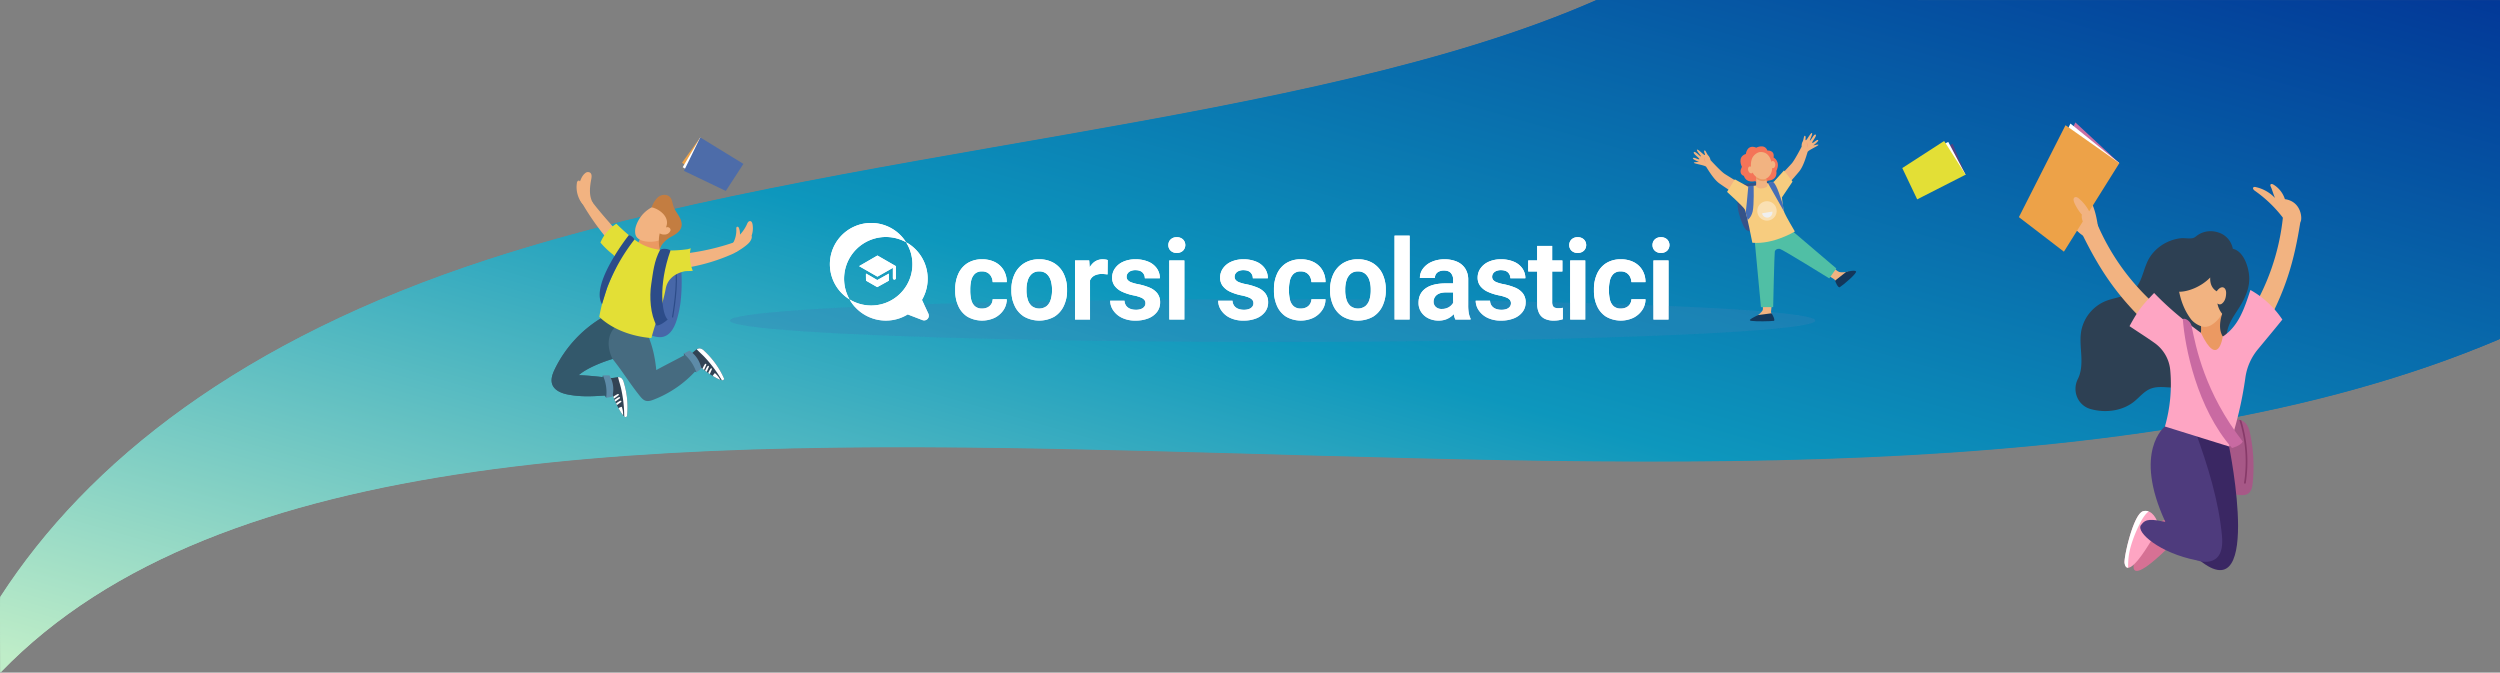 <svg xmlns="http://www.w3.org/2000/svg" xmlns:xlink="http://www.w3.org/1999/xlink" width="1920.7" height="516.758" viewBox="0 0 1920.7 516.758"><rect x="0" y="0" width="1920.7" height="516.758" fill="#808080" stroke="none"/><defs><style>.a{fill:url(#a);}.b{fill:rgba(62,133,182,0.35);opacity:0.55;mix-blend-mode:multiply;}.b,.c{isolation:isolate;}.d{fill:#fff;}.e{fill:#c96fa4;}.f{fill:#2d4053;}.g{fill:#eb9962;}.h{fill:#f2b381;}.i{fill:#a75887;}.j{fill:#d67194;}.k{fill:#fea5c3;}.l{fill:url(#c);}.m{fill:#4e3b7d;}.n{fill:#c96aa2;}.o{fill:#873a69;}.p{fill:#eda248;}.q{fill:#324354;}.r{fill:#33586b;}.s{fill:#466b80;}.t{fill:#4767a8;}.u{fill:#2c4c89;}.v{fill:#5d8ba8;}.w{fill:#e3df36;}.x{fill:#c37d41;}.y{fill:#4d6ca9;}.z{fill:#50bfa5;}.aa{fill:#f48c7f;}.ab{fill:#355389;}.ac{fill:#f7cc7f;}.ad{fill:#f47458;}.ae{fill:#fae0b2;}.af{fill:#efefef;}.ag{fill:#466eb6;}.ah{fill:#13375b;}.ai{fill:#544281;}</style><linearGradient id="a" x1="1.109" y1="-0.085" x2="-0.005" y2="0.961" gradientUnits="objectBoundingBox"><stop offset="0" stop-color="#002590"/><stop offset="0.548" stop-color="#0d97bd"/><stop offset="1" stop-color="#bfedc8"/></linearGradient><linearGradient id="c" x1="1.011" y1="1.616" x2="1.718" y2="1.707" gradientUnits="objectBoundingBox"><stop offset="0" stop-color="#3a2763"/><stop offset="1" stop-color="#4e3b7d"/></linearGradient></defs><path class="a" d="M.058,458.369c66.976-103.563,185.3-197.688,375.107-259.258,269-87.258,629.191-101.5,850.789-199.035.029.02,694.179.1,694.121.072,0,.016-.01,260.293,0,260.277C1363.474,497.177,337.7,166.814.058,516.5.055,516.623-.164,457.975.058,458.369Z" transform="translate(0.041 0.254)"/><path class="a" d="M.058,458.369c66.976-103.563,185.3-197.688,375.107-259.258,269-87.258,629.191-101.5,850.789-199.035.029.02,694.179.1,694.121.072,0,.016-.01,260.293,0,260.277C1363.474,497.177,337.7,166.814.058,516.5.055,516.623-.164,457.975.058,458.369Z" transform="translate(0.624 -0.076)"/><g transform="translate(560.771 171.306)"><g transform="translate(0 58.572)"><ellipse class="b" cx="416.953" cy="16.428" rx="416.953" ry="16.428"/></g><g transform="translate(76.817 0)"><g class="c" transform="translate(96.291 9.737)"><path class="d" d="M296.015,135.894a9.256,9.256,0,0,0,4.111-.881,6.977,6.977,0,0,0,2.852-2.5,7.216,7.216,0,0,0,1.132-3.711h10.821a14.7,14.7,0,0,1-2.579,8.389,17.868,17.868,0,0,1-6.732,5.83,22.8,22.8,0,0,1-21.055-.924,18.868,18.868,0,0,1-6.921-8.263,28.234,28.234,0,0,1-2.307-11.576V121a28.244,28.244,0,0,1,2.307-11.576,18.879,18.879,0,0,1,6.921-8.263A20.5,20.5,0,0,1,296.141,98.1a21.063,21.063,0,0,1,9.773,2.16,16.243,16.243,0,0,1,6.585,6.1,17.807,17.807,0,0,1,2.432,9.269H304.11a9.805,9.805,0,0,0-1.048-4.152,7.484,7.484,0,0,0-2.748-3,8.058,8.058,0,0,0-4.34-1.112,7.721,7.721,0,0,0-5.664,1.95,10.254,10.254,0,0,0-2.7,5.076,28.779,28.779,0,0,0-.733,6.606v1.258a29.764,29.764,0,0,0,.712,6.67,9.886,9.886,0,0,0,2.706,5.032A7.893,7.893,0,0,0,296.015,135.894Z" transform="translate(-275.337 -79.9)"/><path class="d" d="M318.5,121.214a26.962,26.962,0,0,1,2.517-11.85,19.641,19.641,0,0,1,7.277-8.241,21.049,21.049,0,0,1,11.514-3.02,21.4,21.4,0,0,1,11.66,3.02,19.46,19.46,0,0,1,7.277,8.241,27.153,27.153,0,0,1,2.5,11.85v.88a27.173,27.173,0,0,1-2.5,11.828,19.343,19.343,0,0,1-7.256,8.243,23.888,23.888,0,0,1-23.173,0,19.418,19.418,0,0,1-7.3-8.243,26.982,26.982,0,0,1-2.517-11.828Zm11.577.88a23.041,23.041,0,0,0,.986,6.922,10.638,10.638,0,0,0,3.145,5.012,9.587,9.587,0,0,0,11.366,0,10.656,10.656,0,0,0,3.147-5.012,23.1,23.1,0,0,0,.985-6.922v-.88a22.937,22.937,0,0,0-.985-6.878,10.938,10.938,0,0,0-3.147-5.055,8.389,8.389,0,0,0-5.766-1.909,8.2,8.2,0,0,0-5.642,1.909,10.768,10.768,0,0,0-3.124,5.055,23.334,23.334,0,0,0-.965,6.878Z" transform="translate(-275.337 -79.9)"/><path class="d" d="M378.9,144.325H367.364V98.942h10.9l.629,9.689Zm13.464-34.646q-.966-.125-2.139-.231t-2.181-.1a12.235,12.235,0,0,0-5.579,1.132,7.473,7.473,0,0,0-3.334,3.271,12.3,12.3,0,0,0-1.237,5.2l-2.433-.5a33.446,33.446,0,0,1,1.51-10.465,16.271,16.271,0,0,1,4.467-7.235,10.578,10.578,0,0,1,7.318-2.643,15.149,15.149,0,0,1,2.014.147,7.455,7.455,0,0,1,1.719.4Z" transform="translate(-275.337 -79.9)"/><path class="d" d="M421.473,131.826a4.143,4.143,0,0,0-.734-2.433,6.582,6.582,0,0,0-2.747-1.95,29.833,29.833,0,0,0-5.956-1.7,39.274,39.274,0,0,1-8.348-2.706,15.136,15.136,0,0,1-5.726-4.383,10.444,10.444,0,0,1-2.076-6.585,12.178,12.178,0,0,1,2.14-6.921,15.014,15.014,0,0,1,6.165-5.116A22.036,22.036,0,0,1,413.8,98.1a24.425,24.425,0,0,1,10.044,1.888,14.988,14.988,0,0,1,6.461,5.18,12.979,12.979,0,0,1,2.244,7.486H421.011a6.076,6.076,0,0,0-1.782-4.446q-1.785-1.8-5.475-1.8a8.845,8.845,0,0,0-3.669.692,5.329,5.329,0,0,0-2.307,1.845,4.589,4.589,0,0,0-.777,2.622,3.7,3.7,0,0,0,.819,2.37,6.61,6.61,0,0,0,2.7,1.8,29.887,29.887,0,0,0,5.2,1.447,45.887,45.887,0,0,1,8.85,2.621,14.765,14.765,0,0,1,6,4.383,11.172,11.172,0,0,1,2.181,7.131,11.675,11.675,0,0,1-2.328,7.13,15.335,15.335,0,0,1-6.563,4.928,25.63,25.63,0,0,1-9.983,1.782,22.87,22.87,0,0,1-10.675-2.264,16.82,16.82,0,0,1-6.585-5.768,13.227,13.227,0,0,1-2.244-7.235h11.03a7,7,0,0,0,1.385,4.026,7.1,7.1,0,0,0,3.145,2.224,11.9,11.9,0,0,0,4.154.712,11.077,11.077,0,0,0,4.069-.649,5.524,5.524,0,0,0,2.474-1.783A4.253,4.253,0,0,0,421.473,131.826Z" transform="translate(-275.337 -79.9)"/><path class="d" d="M439.091,87.156a5.815,5.815,0,0,1,1.741-4.32,6.417,6.417,0,0,1,4.718-1.72,6.549,6.549,0,0,1,4.78,1.72,6.123,6.123,0,0,1,0,8.6,6.544,6.544,0,0,1-4.78,1.719,6.413,6.413,0,0,1-4.718-1.719A5.766,5.766,0,0,1,439.091,87.156Zm12.288,57.169H439.8V98.942h11.576Z" transform="translate(-275.337 -79.9)"/><path class="d" d="M504.44,131.826a4.136,4.136,0,0,0-.734-2.433,6.581,6.581,0,0,0-2.747-1.95,29.752,29.752,0,0,0-5.956-1.7,39.32,39.32,0,0,1-8.347-2.706,15.137,15.137,0,0,1-5.724-4.383,10.432,10.432,0,0,1-2.076-6.585,12.185,12.185,0,0,1,2.139-6.921,15.02,15.02,0,0,1,6.165-5.116,22.033,22.033,0,0,1,9.6-1.93,24.434,24.434,0,0,1,10.047,1.888,14.976,14.976,0,0,1,6.459,5.18,12.986,12.986,0,0,1,2.244,7.486H503.98a6.08,6.08,0,0,0-1.783-4.446q-1.783-1.8-5.474-1.8a8.852,8.852,0,0,0-3.669.692,5.329,5.329,0,0,0-2.307,1.845,4.6,4.6,0,0,0-.777,2.622,3.707,3.707,0,0,0,.818,2.37,6.619,6.619,0,0,0,2.706,1.8,29.821,29.821,0,0,0,5.2,1.447,45.909,45.909,0,0,1,8.85,2.621,14.761,14.761,0,0,1,6,4.383,11.178,11.178,0,0,1,2.182,7.131,11.693,11.693,0,0,1-2.327,7.13,15.332,15.332,0,0,1-6.566,4.928,25.624,25.624,0,0,1-9.981,1.782,22.877,22.877,0,0,1-10.676-2.264,16.817,16.817,0,0,1-6.584-5.768,13.227,13.227,0,0,1-2.244-7.235h11.031a6.993,6.993,0,0,0,1.384,4.026,7.1,7.1,0,0,0,3.146,2.224,11.885,11.885,0,0,0,4.152.712,11.061,11.061,0,0,0,4.068-.649,5.522,5.522,0,0,0,2.475-1.783A4.259,4.259,0,0,0,504.44,131.826Z" transform="translate(-275.337 -79.9)"/><path class="d" d="M540.892,135.894a9.253,9.253,0,0,0,4.109-.881,6.98,6.98,0,0,0,2.853-2.5,7.217,7.217,0,0,0,1.133-3.711h10.819a14.682,14.682,0,0,1-2.579,8.389,17.85,17.85,0,0,1-6.731,5.83,22.8,22.8,0,0,1-21.056-.924,18.851,18.851,0,0,1-6.919-8.263,28.234,28.234,0,0,1-2.307-11.576V121a28.244,28.244,0,0,1,2.307-11.576,18.862,18.862,0,0,1,6.919-8.263A20.51,20.51,0,0,1,541.016,98.1a21.063,21.063,0,0,1,9.773,2.16,16.24,16.24,0,0,1,6.586,6.1,17.8,17.8,0,0,1,2.431,9.269H548.987a9.835,9.835,0,0,0-1.049-4.152,7.488,7.488,0,0,0-2.747-3,8.063,8.063,0,0,0-4.342-1.112,7.715,7.715,0,0,0-5.662,1.95,10.247,10.247,0,0,0-2.706,5.076,28.889,28.889,0,0,0-.734,6.606v1.258a29.646,29.646,0,0,0,.714,6.67,9.864,9.864,0,0,0,2.706,5.032A7.893,7.893,0,0,0,540.892,135.894Z" transform="translate(-275.337 -79.9)"/><path class="d" d="M563.373,121.214a26.948,26.948,0,0,1,2.518-11.85,19.634,19.634,0,0,1,7.277-8.241,21.047,21.047,0,0,1,11.513-3.02,21.4,21.4,0,0,1,11.661,3.02,19.474,19.474,0,0,1,7.277,8.241,27.168,27.168,0,0,1,2.495,11.85v.88a27.188,27.188,0,0,1-2.495,11.828,19.339,19.339,0,0,1-7.257,8.243,23.888,23.888,0,0,1-23.173,0,19.409,19.409,0,0,1-7.3-8.243,26.968,26.968,0,0,1-2.518-11.828Zm11.577.88a23.073,23.073,0,0,0,.986,6.922,10.638,10.638,0,0,0,3.145,5.012,9.59,9.59,0,0,0,11.368,0,10.663,10.663,0,0,0,3.146-5.012,23.1,23.1,0,0,0,.986-6.922v-.88a22.936,22.936,0,0,0-.986-6.878,10.945,10.945,0,0,0-3.146-5.055,8.394,8.394,0,0,0-5.768-1.909,8.2,8.2,0,0,0-5.641,1.909,10.77,10.77,0,0,0-3.125,5.055,23.335,23.335,0,0,0-.965,6.878Z" transform="translate(-275.337 -79.9)"/><path class="d" d="M624.446,144.325H612.87V79.9h11.576Z" transform="translate(-275.337 -79.9)"/><path class="d" d="M659.553,123.479h-6.794q-5.074,0-7.488,2.014a6.418,6.418,0,0,0-2.411,5.158,5.3,5.3,0,0,0,1.656,3.985,6.409,6.409,0,0,0,4.635,1.593,10.27,10.27,0,0,0,4.95-1.132,9.251,9.251,0,0,0,3.25-2.768,5.36,5.36,0,0,0,1.153-3.02l3.314,5.034a17.829,17.829,0,0,1-1.741,3.585,16.048,16.048,0,0,1-2.978,3.5,14.929,14.929,0,0,1-4.4,2.684,15.813,15.813,0,0,1-5.977,1.048,17.443,17.443,0,0,1-7.864-1.74,13.889,13.889,0,0,1-5.537-4.823,12.473,12.473,0,0,1-2.035-7.026q0-7.173,5.349-11.073t15.581-3.9h7.257Zm-1.677-9.606a7.612,7.612,0,0,0-1.72-5.221q-1.721-1.95-5.369-1.951a8.823,8.823,0,0,0-3.669.713,5.568,5.568,0,0,0-2.411,1.972,5.3,5.3,0,0,0-.841,3.02H632.333a11.887,11.887,0,0,1,2.348-7.11,16.4,16.4,0,0,1,6.649-5.221A24,24,0,0,1,651.417,98.1a23.264,23.264,0,0,1,9.29,1.762,14.248,14.248,0,0,1,6.418,5.284,15.657,15.657,0,0,1,2.328,8.808v19.5a32.516,32.516,0,0,0,.46,6,16.09,16.09,0,0,0,1.344,4.153v.713h-11.7a16.877,16.877,0,0,1-1.257-4.551,36.045,36.045,0,0,1-.42-5.473Z" transform="translate(-275.337 -79.9)"/><path class="d" d="M702.294,131.826a4.136,4.136,0,0,0-.734-2.433,6.581,6.581,0,0,0-2.747-1.95,29.792,29.792,0,0,0-5.956-1.7,39.32,39.32,0,0,1-8.347-2.706,15.141,15.141,0,0,1-5.725-4.383,10.438,10.438,0,0,1-2.076-6.585,12.178,12.178,0,0,1,2.14-6.921,15.017,15.017,0,0,1,6.164-5.116,22.04,22.04,0,0,1,9.6-1.93,24.437,24.437,0,0,1,10.047,1.888,14.982,14.982,0,0,1,6.459,5.18,12.985,12.985,0,0,1,2.243,7.486H701.834a6.077,6.077,0,0,0-1.784-4.446q-1.782-1.8-5.473-1.8a8.848,8.848,0,0,0-3.669.692,5.317,5.317,0,0,0-2.307,1.845,4.589,4.589,0,0,0-.777,2.622,3.707,3.707,0,0,0,.818,2.37,6.618,6.618,0,0,0,2.706,1.8,29.794,29.794,0,0,0,5.2,1.447,45.93,45.93,0,0,1,8.85,2.621,14.768,14.768,0,0,1,6,4.383,11.178,11.178,0,0,1,2.182,7.131,11.688,11.688,0,0,1-2.328,7.13,15.323,15.323,0,0,1-6.565,4.928,25.627,25.627,0,0,1-9.981,1.782,22.881,22.881,0,0,1-10.677-2.264,16.814,16.814,0,0,1-6.583-5.768A13.227,13.227,0,0,1,675.2,129.9h11.03a7,7,0,0,0,1.385,4.026,7.1,7.1,0,0,0,3.146,2.224,11.885,11.885,0,0,0,4.152.712,11.064,11.064,0,0,0,4.068-.649,5.513,5.513,0,0,0,2.474-1.783A4.254,4.254,0,0,0,702.294,131.826Z" transform="translate(-275.337 -79.9)"/><path class="d" d="M741.807,107.414H715.55V98.942h26.257Zm-7.844-19.628V130.86a6.566,6.566,0,0,0,.546,2.978,2.832,2.832,0,0,0,1.594,1.427,7.58,7.58,0,0,0,2.558.377,17.891,17.891,0,0,0,2.013-.1c.616-.069,1.119-.147,1.509-.231v8.766a19.028,19.028,0,0,1-3.166.8,24.074,24.074,0,0,1-3.963.293,15.618,15.618,0,0,1-6.627-1.321A9.454,9.454,0,0,1,724,139.606a16.094,16.094,0,0,1-1.575-7.654V87.786Z" transform="translate(-275.337 -79.9)"/><path class="d" d="M747.094,87.156a5.814,5.814,0,0,1,1.741-4.32,6.417,6.417,0,0,1,4.718-1.72,6.549,6.549,0,0,1,4.78,1.72,6.123,6.123,0,0,1,0,8.6,6.545,6.545,0,0,1-4.78,1.719,6.413,6.413,0,0,1-4.718-1.719A5.765,5.765,0,0,1,747.094,87.156Zm12.288,57.169H747.806V98.942h11.576Z" transform="translate(-275.337 -79.9)"/><path class="d" d="M786.732,135.894a9.253,9.253,0,0,0,4.109-.881,6.967,6.967,0,0,0,2.853-2.5,7.207,7.207,0,0,0,1.133-3.711h10.82a14.7,14.7,0,0,1-2.579,8.389,17.858,17.858,0,0,1-6.731,5.83,22.8,22.8,0,0,1-21.057-.924,18.85,18.85,0,0,1-6.919-8.263,28.234,28.234,0,0,1-2.307-11.576V121a28.244,28.244,0,0,1,2.307-11.576,18.861,18.861,0,0,1,6.919-8.263A20.514,20.514,0,0,1,786.857,98.1a21.062,21.062,0,0,1,9.772,2.16,16.234,16.234,0,0,1,6.586,6.1,17.807,17.807,0,0,1,2.432,9.269h-10.82a9.836,9.836,0,0,0-1.049-4.152,7.475,7.475,0,0,0-2.747-3,8.058,8.058,0,0,0-4.342-1.112,7.714,7.714,0,0,0-5.661,1.95,10.247,10.247,0,0,0-2.706,5.076,28.834,28.834,0,0,0-.735,6.606v1.258a29.7,29.7,0,0,0,.714,6.67,9.878,9.878,0,0,0,2.706,5.032A7.9,7.9,0,0,0,786.732,135.894Z" transform="translate(-275.337 -79.9)"/><path class="d" d="M811.061,87.156a5.818,5.818,0,0,1,1.74-4.32,6.421,6.421,0,0,1,4.719-1.72,6.551,6.551,0,0,1,4.78,1.72,6.123,6.123,0,0,1,0,8.6,6.546,6.546,0,0,1-4.78,1.719,6.417,6.417,0,0,1-4.719-1.719A5.769,5.769,0,0,1,811.061,87.156Zm12.288,57.169H811.773V98.942h11.576Z" transform="translate(-275.337 -79.9)"/></g><path class="d" d="M254.718,139.874l-4.953-10.615A32.064,32.064,0,0,0,238.01,85.191q-.235-.135-.474-.267.14.219.274.44a31.689,31.689,0,0,1-43.139,43.823q-.276-.163-.548-.331.123.218.251.434a32.067,32.067,0,0,0,44.461,11.13l11.307,4.356a3.615,3.615,0,0,0,4.576-4.9Z" transform="translate(-179.046 -70.163)"/><path class="d" d="M210.756,70.163a31.7,31.7,0,0,0-16.633,58.692q-.118-.205-.232-.414A32.094,32.094,0,0,1,237.084,84.68c.152.08.3.162.452.244q-.154-.243-.313-.482A31.7,31.7,0,0,0,210.756,70.163Zm-3.95,44.32s-.148-5.377,0-5.425,8.627,4.986,8.627,4.986l8.927-4.986v5.425l-8.927,4.957Zm20.627-1.96v-7.882L215.581,111.4l-14.076-8.072,14.076-8.147,14.147,8.147-.015.01h.015v9.181a1.147,1.147,0,1,1-2.295,0Z" transform="translate(-179.046 -70.163)"/></g></g><g transform="translate(-100.649 1.857)"><g transform="translate(661.42 228.021)"><ellipse class="b" cx="416.953" cy="16.428" rx="416.953" ry="16.428"/></g><g transform="translate(559.191 99.286)"><g class="c"><path class="d" d="M296.015,135.894a9.256,9.256,0,0,0,4.111-.881,6.977,6.977,0,0,0,2.852-2.5,7.216,7.216,0,0,0,1.132-3.711h10.821a14.7,14.7,0,0,1-2.579,8.389,17.868,17.868,0,0,1-6.732,5.83,22.8,22.8,0,0,1-21.055-.924,18.868,18.868,0,0,1-6.921-8.263,28.234,28.234,0,0,1-2.307-11.576V121a28.244,28.244,0,0,1,2.307-11.576,18.879,18.879,0,0,1,6.921-8.263A20.5,20.5,0,0,1,296.141,98.1a21.063,21.063,0,0,1,9.773,2.16,16.243,16.243,0,0,1,6.585,6.1,17.807,17.807,0,0,1,2.432,9.269H304.11a9.805,9.805,0,0,0-1.048-4.152,7.484,7.484,0,0,0-2.748-3,8.058,8.058,0,0,0-4.34-1.112,7.721,7.721,0,0,0-5.664,1.95,10.254,10.254,0,0,0-2.7,5.076,28.779,28.779,0,0,0-.733,6.606v1.258a29.764,29.764,0,0,0,.712,6.67,9.886,9.886,0,0,0,2.706,5.032A7.893,7.893,0,0,0,296.015,135.894Z"/><path class="d" d="M318.5,121.214a26.962,26.962,0,0,1,2.517-11.85,19.641,19.641,0,0,1,7.277-8.241,21.049,21.049,0,0,1,11.514-3.02,21.4,21.4,0,0,1,11.66,3.02,19.46,19.46,0,0,1,7.277,8.241,27.153,27.153,0,0,1,2.5,11.85v.88a27.173,27.173,0,0,1-2.5,11.828,19.343,19.343,0,0,1-7.256,8.243,23.888,23.888,0,0,1-23.173,0,19.418,19.418,0,0,1-7.3-8.243,26.982,26.982,0,0,1-2.517-11.828Zm11.577.88a23.041,23.041,0,0,0,.986,6.922,10.638,10.638,0,0,0,3.145,5.012,9.587,9.587,0,0,0,11.366,0,10.656,10.656,0,0,0,3.147-5.012,23.1,23.1,0,0,0,.985-6.922v-.88a22.937,22.937,0,0,0-.985-6.878,10.938,10.938,0,0,0-3.147-5.055,8.389,8.389,0,0,0-5.766-1.909,8.2,8.2,0,0,0-5.642,1.909,10.768,10.768,0,0,0-3.124,5.055,23.334,23.334,0,0,0-.965,6.878Z"/><path class="d" d="M378.9,144.325H367.364V98.942h10.9l.629,9.689Zm13.464-34.646q-.966-.125-2.139-.231t-2.181-.1a12.235,12.235,0,0,0-5.579,1.132,7.473,7.473,0,0,0-3.334,3.271,12.3,12.3,0,0,0-1.237,5.2l-2.433-.5a33.446,33.446,0,0,1,1.51-10.465,16.271,16.271,0,0,1,4.467-7.235,10.578,10.578,0,0,1,7.318-2.643,15.149,15.149,0,0,1,2.014.147,7.455,7.455,0,0,1,1.719.4Z"/><path class="d" d="M421.473,131.826a4.143,4.143,0,0,0-.734-2.433,6.582,6.582,0,0,0-2.747-1.95,29.833,29.833,0,0,0-5.956-1.7,39.274,39.274,0,0,1-8.348-2.706,15.136,15.136,0,0,1-5.726-4.383,10.444,10.444,0,0,1-2.076-6.585,12.178,12.178,0,0,1,2.14-6.921,15.014,15.014,0,0,1,6.165-5.116A22.036,22.036,0,0,1,413.8,98.1a24.425,24.425,0,0,1,10.044,1.888,14.988,14.988,0,0,1,6.461,5.18,12.979,12.979,0,0,1,2.244,7.486H421.011a6.076,6.076,0,0,0-1.782-4.446q-1.785-1.8-5.475-1.8a8.845,8.845,0,0,0-3.669.692,5.329,5.329,0,0,0-2.307,1.845,4.589,4.589,0,0,0-.777,2.622,3.7,3.7,0,0,0,.819,2.37,6.61,6.61,0,0,0,2.7,1.8,29.887,29.887,0,0,0,5.2,1.447,45.887,45.887,0,0,1,8.85,2.621,14.765,14.765,0,0,1,6,4.383,11.172,11.172,0,0,1,2.181,7.131,11.675,11.675,0,0,1-2.328,7.13,15.335,15.335,0,0,1-6.563,4.928,25.63,25.63,0,0,1-9.983,1.782,22.87,22.87,0,0,1-10.675-2.264,16.82,16.82,0,0,1-6.585-5.768,13.227,13.227,0,0,1-2.244-7.235h11.03a7,7,0,0,0,1.385,4.026,7.1,7.1,0,0,0,3.145,2.224,11.9,11.9,0,0,0,4.154.712,11.077,11.077,0,0,0,4.069-.649,5.524,5.524,0,0,0,2.474-1.783A4.253,4.253,0,0,0,421.473,131.826Z"/><path class="d" d="M439.091,87.156a5.815,5.815,0,0,1,1.741-4.32,6.417,6.417,0,0,1,4.718-1.72,6.549,6.549,0,0,1,4.78,1.72,6.123,6.123,0,0,1,0,8.6,6.544,6.544,0,0,1-4.78,1.719,6.413,6.413,0,0,1-4.718-1.719A5.766,5.766,0,0,1,439.091,87.156Zm12.288,57.169H439.8V98.942h11.576Z"/><path class="d" d="M504.44,131.826a4.136,4.136,0,0,0-.734-2.433,6.581,6.581,0,0,0-2.747-1.95,29.752,29.752,0,0,0-5.956-1.7,39.32,39.32,0,0,1-8.347-2.706,15.137,15.137,0,0,1-5.724-4.383,10.432,10.432,0,0,1-2.076-6.585,12.185,12.185,0,0,1,2.139-6.921,15.02,15.02,0,0,1,6.165-5.116,22.033,22.033,0,0,1,9.6-1.93,24.434,24.434,0,0,1,10.047,1.888,14.976,14.976,0,0,1,6.459,5.18,12.986,12.986,0,0,1,2.244,7.486H503.98a6.08,6.08,0,0,0-1.783-4.446q-1.783-1.8-5.474-1.8a8.852,8.852,0,0,0-3.669.692,5.329,5.329,0,0,0-2.307,1.845,4.6,4.6,0,0,0-.777,2.622,3.707,3.707,0,0,0,.818,2.37,6.619,6.619,0,0,0,2.706,1.8,29.821,29.821,0,0,0,5.2,1.447,45.909,45.909,0,0,1,8.85,2.621,14.761,14.761,0,0,1,6,4.383,11.178,11.178,0,0,1,2.182,7.131,11.693,11.693,0,0,1-2.327,7.13,15.332,15.332,0,0,1-6.566,4.928,25.624,25.624,0,0,1-9.981,1.782,22.877,22.877,0,0,1-10.676-2.264,16.817,16.817,0,0,1-6.584-5.768,13.227,13.227,0,0,1-2.244-7.235h11.031a6.993,6.993,0,0,0,1.384,4.026,7.1,7.1,0,0,0,3.146,2.224,11.885,11.885,0,0,0,4.152.712,11.061,11.061,0,0,0,4.068-.649,5.522,5.522,0,0,0,2.475-1.783A4.259,4.259,0,0,0,504.44,131.826Z"/><path class="d" d="M540.892,135.894a9.253,9.253,0,0,0,4.109-.881,6.98,6.98,0,0,0,2.853-2.5,7.217,7.217,0,0,0,1.133-3.711h10.819a14.682,14.682,0,0,1-2.579,8.389,17.85,17.85,0,0,1-6.731,5.83,22.8,22.8,0,0,1-21.056-.924,18.851,18.851,0,0,1-6.919-8.263,28.234,28.234,0,0,1-2.307-11.576V121a28.244,28.244,0,0,1,2.307-11.576,18.862,18.862,0,0,1,6.919-8.263A20.51,20.51,0,0,1,541.016,98.1a21.063,21.063,0,0,1,9.773,2.16,16.24,16.24,0,0,1,6.586,6.1,17.8,17.8,0,0,1,2.431,9.269H548.987a9.835,9.835,0,0,0-1.049-4.152,7.488,7.488,0,0,0-2.747-3,8.063,8.063,0,0,0-4.342-1.112,7.715,7.715,0,0,0-5.662,1.95,10.247,10.247,0,0,0-2.706,5.076,28.889,28.889,0,0,0-.734,6.606v1.258a29.646,29.646,0,0,0,.714,6.67,9.864,9.864,0,0,0,2.706,5.032A7.893,7.893,0,0,0,540.892,135.894Z"/><path class="d" d="M563.373,121.214a26.948,26.948,0,0,1,2.518-11.85,19.634,19.634,0,0,1,7.277-8.241,21.047,21.047,0,0,1,11.513-3.02,21.4,21.4,0,0,1,11.661,3.02,19.474,19.474,0,0,1,7.277,8.241,27.168,27.168,0,0,1,2.495,11.85v.88a27.188,27.188,0,0,1-2.495,11.828,19.339,19.339,0,0,1-7.257,8.243,23.888,23.888,0,0,1-23.173,0,19.409,19.409,0,0,1-7.3-8.243,26.968,26.968,0,0,1-2.518-11.828Zm11.577.88a23.073,23.073,0,0,0,.986,6.922,10.638,10.638,0,0,0,3.145,5.012,9.59,9.59,0,0,0,11.368,0,10.663,10.663,0,0,0,3.146-5.012,23.1,23.1,0,0,0,.986-6.922v-.88a22.936,22.936,0,0,0-.986-6.878,10.945,10.945,0,0,0-3.146-5.055,8.394,8.394,0,0,0-5.768-1.909,8.2,8.2,0,0,0-5.641,1.909,10.77,10.77,0,0,0-3.125,5.055,23.335,23.335,0,0,0-.965,6.878Z"/><path class="d" d="M624.446,144.325H612.87V79.9h11.576Z"/><path class="d" d="M659.553,123.479h-6.794q-5.074,0-7.488,2.014a6.418,6.418,0,0,0-2.411,5.158,5.3,5.3,0,0,0,1.656,3.985,6.409,6.409,0,0,0,4.635,1.593,10.27,10.27,0,0,0,4.95-1.132,9.251,9.251,0,0,0,3.25-2.768,5.36,5.36,0,0,0,1.153-3.02l3.314,5.034a17.829,17.829,0,0,1-1.741,3.585,16.048,16.048,0,0,1-2.978,3.5,14.929,14.929,0,0,1-4.4,2.684,15.813,15.813,0,0,1-5.977,1.048,17.443,17.443,0,0,1-7.864-1.74,13.889,13.889,0,0,1-5.537-4.823,12.473,12.473,0,0,1-2.035-7.026q0-7.173,5.349-11.073t15.581-3.9h7.257Zm-1.677-9.606a7.612,7.612,0,0,0-1.72-5.221q-1.721-1.95-5.369-1.951a8.823,8.823,0,0,0-3.669.713,5.568,5.568,0,0,0-2.411,1.972,5.3,5.3,0,0,0-.841,3.02H632.333a11.887,11.887,0,0,1,2.348-7.11,16.4,16.4,0,0,1,6.649-5.221A24,24,0,0,1,651.417,98.1a23.264,23.264,0,0,1,9.29,1.762,14.248,14.248,0,0,1,6.418,5.284,15.657,15.657,0,0,1,2.328,8.808v19.5a32.516,32.516,0,0,0,.46,6,16.09,16.09,0,0,0,1.344,4.153v.713h-11.7a16.877,16.877,0,0,1-1.257-4.551,36.045,36.045,0,0,1-.42-5.473Z"/><path class="d" d="M702.294,131.826a4.136,4.136,0,0,0-.734-2.433,6.581,6.581,0,0,0-2.747-1.95,29.792,29.792,0,0,0-5.956-1.7,39.32,39.32,0,0,1-8.347-2.706,15.141,15.141,0,0,1-5.725-4.383,10.438,10.438,0,0,1-2.076-6.585,12.178,12.178,0,0,1,2.14-6.921,15.017,15.017,0,0,1,6.164-5.116,22.04,22.04,0,0,1,9.6-1.93,24.437,24.437,0,0,1,10.047,1.888,14.982,14.982,0,0,1,6.459,5.18,12.985,12.985,0,0,1,2.243,7.486H701.834a6.077,6.077,0,0,0-1.784-4.446q-1.782-1.8-5.473-1.8a8.848,8.848,0,0,0-3.669.692,5.317,5.317,0,0,0-2.307,1.845,4.589,4.589,0,0,0-.777,2.622,3.707,3.707,0,0,0,.818,2.37,6.618,6.618,0,0,0,2.706,1.8,29.794,29.794,0,0,0,5.2,1.447,45.93,45.93,0,0,1,8.85,2.621,14.768,14.768,0,0,1,6,4.383,11.178,11.178,0,0,1,2.182,7.131,11.688,11.688,0,0,1-2.328,7.13,15.323,15.323,0,0,1-6.565,4.928,25.627,25.627,0,0,1-9.981,1.782,22.881,22.881,0,0,1-10.677-2.264,16.814,16.814,0,0,1-6.583-5.768A13.227,13.227,0,0,1,675.2,129.9h11.03a7,7,0,0,0,1.385,4.026,7.1,7.1,0,0,0,3.146,2.224,11.885,11.885,0,0,0,4.152.712,11.064,11.064,0,0,0,4.068-.649,5.513,5.513,0,0,0,2.474-1.783A4.254,4.254,0,0,0,702.294,131.826Z"/><path class="d" d="M741.807,107.414H715.55V98.942h26.257Zm-7.844-19.628V130.86a6.566,6.566,0,0,0,.546,2.978,2.832,2.832,0,0,0,1.594,1.427,7.58,7.58,0,0,0,2.558.377,17.891,17.891,0,0,0,2.013-.1c.616-.069,1.119-.147,1.509-.231v8.766a19.028,19.028,0,0,1-3.166.8,24.074,24.074,0,0,1-3.963.293,15.618,15.618,0,0,1-6.627-1.321A9.454,9.454,0,0,1,724,139.606a16.094,16.094,0,0,1-1.575-7.654V87.786Z"/><path class="d" d="M747.094,87.156a5.814,5.814,0,0,1,1.741-4.32,6.417,6.417,0,0,1,4.718-1.72,6.549,6.549,0,0,1,4.78,1.72,6.123,6.123,0,0,1,0,8.6,6.545,6.545,0,0,1-4.78,1.719,6.413,6.413,0,0,1-4.718-1.719A5.765,5.765,0,0,1,747.094,87.156Zm12.288,57.169H747.806V98.942h11.576Z"/><path class="d" d="M786.732,135.894a9.253,9.253,0,0,0,4.109-.881,6.967,6.967,0,0,0,2.853-2.5,7.207,7.207,0,0,0,1.133-3.711h10.82a14.7,14.7,0,0,1-2.579,8.389,17.858,17.858,0,0,1-6.731,5.83,22.8,22.8,0,0,1-21.057-.924,18.85,18.85,0,0,1-6.919-8.263,28.234,28.234,0,0,1-2.307-11.576V121a28.244,28.244,0,0,1,2.307-11.576,18.861,18.861,0,0,1,6.919-8.263A20.514,20.514,0,0,1,786.857,98.1a21.062,21.062,0,0,1,9.772,2.16,16.234,16.234,0,0,1,6.586,6.1,17.807,17.807,0,0,1,2.432,9.269h-10.82a9.836,9.836,0,0,0-1.049-4.152,7.475,7.475,0,0,0-2.747-3,8.058,8.058,0,0,0-4.342-1.112,7.714,7.714,0,0,0-5.661,1.95,10.247,10.247,0,0,0-2.706,5.076,28.834,28.834,0,0,0-.735,6.606v1.258a29.7,29.7,0,0,0,.714,6.67,9.878,9.878,0,0,0,2.706,5.032A7.9,7.9,0,0,0,786.732,135.894Z"/><path class="d" d="M811.061,87.156a5.818,5.818,0,0,1,1.74-4.32,6.421,6.421,0,0,1,4.719-1.72,6.551,6.551,0,0,1,4.78,1.72,6.123,6.123,0,0,1,0,8.6,6.546,6.546,0,0,1-4.78,1.719,6.417,6.417,0,0,1-4.719-1.719A5.769,5.769,0,0,1,811.061,87.156Zm12.288,57.169H811.773V98.942h11.576Z"/></g><path class="d" d="M254.718,139.874l-4.953-10.615A32.064,32.064,0,0,0,238.01,85.191q-.235-.135-.474-.267.14.219.274.44a31.689,31.689,0,0,1-43.139,43.823q-.276-.163-.548-.331.123.218.251.434a32.067,32.067,0,0,0,44.461,11.13l11.307,4.356a3.615,3.615,0,0,0,4.576-4.9Z"/><path class="d" d="M210.756,70.163a31.7,31.7,0,0,0-16.633,58.692q-.118-.205-.232-.414A32.094,32.094,0,0,1,237.084,84.68c.152.08.3.162.452.244q-.154-.243-.313-.482A31.7,31.7,0,0,0,210.756,70.163Zm-3.95,44.32s-.148-5.377,0-5.425,8.627,4.986,8.627,4.986l8.927-4.986v5.425l-8.927,4.957Zm20.627-1.96v-7.882L215.581,111.4l-14.076-8.072,14.076-8.147,14.147,8.147-.015.01h.015v9.181a1.147,1.147,0,1,1-2.295,0Z"/></g></g><g transform="matrix(0.999, 0.052, -0.052, 0.999, 1554.972, 92)"><path class="e" d="M45.848,29.488,10.492,0,0,26.247Z" transform="translate(29.031 0)"/><path class="d" d="M49.731,28.43,10.643,0,0,25.65Z" transform="translate(25.148 1.059)"/><path class="f" d="M50.406,25.163c-3.344,7.791-3.746,17.242-9.782,23.2-5.536,5.461-14.055,6.193-21.105,9.472A31.073,31.073,0,0,0,2.143,81.554c-.8,6.161.3,12.384.962,18.559s.865,12.648-1.582,18.356c-.024.058-.049.114-.075.171-4.165,9.432.994,20.388,11.071,22.572q1.541.335,3.108.565c10.524,1.533,21.892-.968,29.841-8.033,3.942-3.506,7.085-8.095,11.832-10.393,5.765-2.791,12.55-1.6,18.945-1.921,17.9-.893,34.125-15.671,36.681-33.41.689-4.779.491-9.688,1.64-14.378,1.483-6.063,5.1-11.338,8.11-16.8,3.951-7.165,7-15.235,6.111-23.369s-5.615-19.615-13.7-20.855A16.08,16.08,0,0,0,102.644.5a17.885,17.885,0,0,0-14.812,2.85c-2.281,1.761-2.54,2.615-5.286,2.954-2.617.323-5.291-.138-7.964.32C64.194,8.4,54.6,15.394,50.406,25.163Z" transform="translate(50.24 78.026)"/><path class="g" d="M22.457.013c.128,4.575-1.151,9.054-2.287,13.486s-2.141,9.028-1.461,13.554,3.4,9.012,7.71,10.55A19.7,19.7,0,0,1,13.4,42.7,19.127,19.127,0,0,1,.49,37.913c3.134-1.174,3.763-5.291,3.638-8.636A67.652,67.652,0,0,0,0,8.446,33.1,33.1,0,0,1,22.457.013Z" transform="translate(140.107 125.165)"/><path class="h" d="M13.794,3.776A15.036,15.036,0,0,0,7.785.226,6.462,6.462,0,0,0,1.325,1.934C-.654,4.286-.028,7.79.721,10.77c1.64,6.505,3.383,13.06,6.544,18.977s7.9,11.223,14.09,13.819c3.134,1.315,6.805,1.262,8.746-1.971,1.451-2.413.229-5.209-.282-7.731-1.494-7.368-3.471-14.145-7.659-20.5A46.9,46.9,0,0,0,13.794,3.776Z" transform="translate(30.991 44.152)"/><path class="i" d="M16.371,1.846C19.03,4.083,20.177,7.6,21.05,10.964a124.034,124.034,0,0,1,3.727,36.79c-.138,3-.543,6.324-2.838,8.252-2.248,1.889-5.507,1.764-8.435,1.539-3.248-.251-6.866-.683-8.946-3.19-1.383-1.669-1.775-3.921-2.118-6.06C1.178,40.425-.089,32.509,0,24.54.084,17.717,1.042,10.1,4.327,4A8,8,0,0,1,16.371,1.846Z" transform="translate(165.16 221.567)"/><path class="h" d="M0,78.9A174.985,174.985,0,0,0,23.05.84C26.511-1.212,33.926.775,36.6,3.781c-3.15,29.933-8.448,54.187-24.839,86.228C7.806,87.182,2.614,83,0,78.9Z" transform="translate(179.455 63.665)"/><path class="h" d="M63.216,62.722A174.974,174.974,0,0,1,11.3.04C7.309-.483,1.275,4.263,0,8.078,14.681,34.353,29.1,54.562,56.777,77.564,59.3,73.408,62.428,67.52,63.216,62.722Z" transform="translate(49.191 77.235)"/><path class="j" d="M31.218,10.066S30.072-.218,22.354,0,.238,31.605.014,36.05s2.137,10.517,24.6-13.675C32.246,11.948,31.218,10.066,31.218,10.066Z" transform="translate(101.842 301.387)"/><path class="k" d="M23.513,7.754S19.743-1.882,12.346.33-.835,36.58.1,40.931s4.786,9.6,20.223-19.579C24.992,9.306,23.513,7.754,23.513,7.754Z" transform="translate(94.756 295.126)"/><path class="l" d="M40.877,18.286s34.655,133.882-23.525,84.1C-1.456,33.928-3.817,3.861,4.735.62S38.3,7.355,40.877,18.286Z" transform="translate(129.499 224.129)"/><path class="m" d="M14.907,4.232S-8.88,24.45,19.024,77.35C8.3,75.9,3.871,75.3.407,80.919s15.476,20.572,44,24.651c0,0,22.48,7.093,18.644-19.566S49.443,32.769,38.419,6.773C24.7-6.807,14.907,4.232,14.907,4.232Z" transform="translate(105.45 225.41)"/><path class="k" d="M116.974,21.425A71.37,71.37,0,0,0,91.284,0c-3.952,14.882-7.629,27.455-18.192,35.979C64.731,42.728,55.943,35.4,48.487,30.5A237.638,237.638,0,0,1,17.554,6.151C8.4,16.768,6.093,19.957,0,32.579c7.57,4.563,13.841,8.015,20.087,12.028A28.756,28.756,0,0,1,32.962,64.453a118.213,118.213,0,0,1-1.792,43.673L81.189,120.9a292.7,292.7,0,0,0,9.753-53.613,43.474,43.474,0,0,1,8.436-22.058C105.254,37.3,111.189,29.436,116.974,21.425Z" transform="translate(89.187 121.517)"/><path class="d" d="M10.1,10.4a36.8,36.8,0,0,1,3.925-7.341A17.227,17.227,0,0,1,16.536.311a7.02,7.02,0,0,0-4.19.017C4.948,2.54-.835,36.578.1,40.929c.366,1.707,1.181,3.552,2.97,3.4A52.463,52.463,0,0,1,4.191,27.9,96.507,96.507,0,0,1,10.1,10.4Z" transform="translate(94.756 295.127)"/><path class="h" d="M27.258,29.3A98.226,98.226,0,0,0,1.464,5.836C.574,5.278-.446,4.188.208,3.366A1.841,1.841,0,0,1,1.974,3a28.726,28.726,0,0,1,15.29,7.6C15.852,7.84,14.94,4.768,13.527,2.006a1.687,1.687,0,0,1-.22-1.57c.409-.687,1.455-.444,2.164-.072A20.175,20.175,0,0,1,24.905,11.1C38.148,12.3,39.234,26.438,37.658,28.061S29.484,29.7,27.258,29.3Z" transform="translate(178.397 39.385)"/><path class="n" d="M6.972,5.2c4.2,16.27,12.7,50.5,43.885,86.673-1.225,3.178-8,5.384-8,5.384C14.352,68.1,2.608,21.458,0,.37,1.4-.973,6.064,1.5,6.972,5.2Z" transform="translate(129.802 146.219)"/><path class="o" d="M0,0A107.058,107.058,0,0,1,6.155,47.97a.663.663,0,0,0,.571.723l.023,0a.664.664,0,0,0,.726-.592A108.454,108.454,0,0,0,1.516.284,8.048,8.048,0,0,0,0,0Z" transform="translate(177.152 221.611)"/><path class="p" d="M74.879,26.966l-38.972,70.1L0,72.369,32.077,0Z" transform="translate(0 2.522)"/><path class="h" d="M14.908,15.827A31.5,31.5,0,0,0,4.094,1.037,5.017,5.017,0,0,0,2.278.06a1.912,1.912,0,0,0-1.9.523A2.619,2.619,0,0,0,.134,2.828c.608,2.645,4.8,8.612,6.854,10.385-.62,4.2,3.043,8.816,3.874,8.9a3.411,3.411,0,0,0,3.145-2.023C14.605,18.9,15.343,17.079,14.908,15.827Z" transform="translate(41.225 57.232)"/><path class="h" d="M.733,30.963c1.9,8.446,4.974,16.111,10.681,22.974,2.176,2.615,6.773,5.3,10.488,5.416,3.164.1,6.059-1.784,8.229-3.9,6.2-6.06,8.636-14.335,10.25-22.3,1.01-5,1.788-10.08,1.2-15.08a20.611,20.611,0,0,0-6.664-13.4A20.556,20.556,0,0,0,20.278.052C2.988,1.268-2.088,18.457.733,30.963Z" transform="translate(124.552 92.27)"/><path class="g" d="M16.914,2.361S14.843,27.675,0,.376C3.632-1.127,16.914,2.361,16.914,2.361Z" transform="translate(144.212 155.966)"/><path class="f" d="M31.459,26.647C31.381,31,33.069,34.973,36.97,37c3.392-5.4,7.157-3.565,7.3,1.04.052,1.736.037,5.83-2.86,8.234a2.569,2.569,0,0,1-3.419-.037,17.428,17.428,0,0,0,7.527,10.7C48.706,50,51.271,42.69,52.036,35.1s-.367-15.525-4.173-22.141S37.385,1.2,29.821.174s-15.8,2.54-19.451,9.241c-1.6,2.935-2.294,6.26-3.317,9.443s-3.609,5.445-5.177,8.4C-7.149,44.244,18.636,41.318,31.459,26.647Z" transform="translate(117.703 86.89)"/></g><g transform="translate(423.762 105.584)"><g transform="translate(0 26.602)"><path class="h" d="M190.949,159.07a179.216,179.216,0,0,1-44.716,10.452,22.553,22.553,0,0,0,2.946,10.743,143.466,143.466,0,0,0,34.44-9.911c2.568-1.059,5.216-2.243,6.975-4.393S192.779,161.159,190.949,159.07Z" transform="translate(-46.405 -106.633)"/><path class="h" d="M85.384,161.253a201.159,201.159,0,0,1-27.53-38.007c3.322-.337,7.895.019,9.921,2.674,5.96,7.815,14.31,17.084,21.837,25.575a3.621,3.621,0,0,1,.98,1.6,3.55,3.55,0,0,1-.844,2.542A47.818,47.818,0,0,1,85.384,161.253Z" transform="translate(-36.178 -102.476)"/><path class="g" d="M131.313,151.71a36.856,36.856,0,0,0-7.011,14.914,25.921,25.921,0,0,1-18.384-3.022,41.258,41.258,0,0,0,6.448-16.522,27.088,27.088,0,0,0,16.318,5.674C129.77,152.748,130.929,152.726,131.313,151.71Z" transform="translate(-41.74 -105.246)"/><path class="h" d="M138.446,141.447c-.4,4.185-3.1,7.8-6.741,10.274s-6.876,4.462-12.838,4.845c-3.16.2-11.592-.219-12.733-5.8a12.5,12.5,0,0,1,.493-6.365,25.065,25.065,0,0,1,10.492-13.345,18.423,18.423,0,0,1,6.92-2.825C132.687,126.8,139.1,134.522,138.446,141.447Z" transform="translate(-41.74 -103.045)"/><path class="h" d="M59.114,123.67a20.837,20.837,0,0,1-3.832-15.384,2.534,2.534,0,0,1,.827-1.775c.55-.385,1.54-.076,1.506.6.813-1.878,1.676-4.658,4.23-6.616a3.109,3.109,0,0,1,3.642-.228c1.4,1.053,1.193,3.168.87,4.887-1.139,6.059-1.936,12.7,1.095,18.068C65.339,125.494,60.966,126.162,59.114,123.67Z" transform="translate(-35.854 -99.772)"/><g transform="translate(43.803 157.573)"><path class="q" d="M92.641,278.617a5.724,5.724,0,0,1,1.838,3.133A64.548,64.548,0,0,1,97.07,307.6a1.159,1.159,0,0,1-1.868.773,14.063,14.063,0,0,1-3.251-4.056A77.931,77.931,0,0,1,83.638,284.5c-.358-1.354-1.037-3.381-.638-4.794.39-1.383.764-1.051,2.064-1.064C87.386,278.621,90.547,277.144,92.641,278.617Z" transform="translate(-82.877 -277.965)"/><path class="d" d="M93.593,278.618a4.081,4.081,0,0,0-2.495-.648c.015.078.025.15.043.233.644,2.756,1.6,5.443,2.234,8.211a100.446,100.446,0,0,1,2.341,16.733c.021.388.1,2.72.147,4.965.1.085.188.184.291.264a1.159,1.159,0,0,0,1.868-.773,64.548,64.548,0,0,0-2.591-25.852A5.724,5.724,0,0,0,93.593,278.618Z" transform="translate(-83.829 -277.965)"/><path class="d" d="M91.506,304.749q.7,1.287,1.444,2.549a18.439,18.439,0,0,0,2.114,2.978,18.915,18.915,0,0,0-1.036-6.574A9.074,9.074,0,0,0,91.506,304.749Z" transform="translate(-83.876 -280.943)"/><g transform="translate(3.589 12.961)"><path class="d" d="M87.485,296.162c.019-.013.037-.017.056-.031l3.21-2.352c.256-.187.543-.449.478-.76a.566.566,0,0,0-.548-.4,1.5,1.5,0,0,0-.693.2,18.407,18.407,0,0,0-3.052,1.966C87.116,295.246,87.3,295.705,87.485,296.162Z" transform="translate(-86.936 -292.621)"/><path class="d" d="M91.82,296.456c.256-.187.543-.449.478-.76a.564.564,0,0,0-.547-.4,1.514,1.514,0,0,0-.694.2,18.4,18.4,0,0,0-3.027,1.946c.2.453.392.9.6,1.353Z" transform="translate(-87.063 -292.931)"/><path class="d" d="M93.011,299.622c.256-.187.543-.449.478-.76a.565.565,0,0,0-.547-.4,1.506,1.506,0,0,0-.694.2,17.706,17.706,0,0,0-2.848,1.811c.211.443.419.887.639,1.326Z" transform="translate(-87.221 -293.298)"/></g></g><g transform="translate(106.129 135.493)"><path class="q" d="M161.267,253.007a5.717,5.717,0,0,1,3.161,1.789,64.562,64.562,0,0,1,15.207,21.065,1.159,1.159,0,0,1-1.227,1.606,14.057,14.057,0,0,1-4.847-1.878,77.976,77.976,0,0,1-17.132-12.975c-.989-.991-2.593-2.4-2.956-3.827-.356-1.391.134-1.292,1.252-1.955C156.723,255.647,158.717,252.783,161.267,253.007Z" transform="translate(-153.358 -252.995)"/><path class="d" d="M161.977,253.007a4.083,4.083,0,0,0-2.482.691c.051.06.1.118.154.18,1.939,2.062,4.117,3.9,6.05,5.984a100.491,100.491,0,0,1,10.418,13.3c.213.325,1.453,2.3,2.617,4.222.128.024.255.065.384.082a1.159,1.159,0,0,0,1.227-1.606A64.56,64.56,0,0,0,165.138,254.8,5.717,5.717,0,0,0,161.977,253.007Z" transform="translate(-154.069 -252.995)"/><path class="d" d="M173.347,276.587c.833.508,1.675,1,2.526,1.481a18.516,18.516,0,0,0,3.323,1.516A18.927,18.927,0,0,0,175,274.416,9.049,9.049,0,0,0,173.347,276.587Z" transform="translate(-155.671 -255.474)"/><g transform="translate(9.825 11.801)"><path class="d" d="M165.634,271.084c.01-.02.023-.034.033-.055l1.6-3.645c.127-.291.244-.661.033-.9a.566.566,0,0,0-.673-.068,1.508,1.508,0,0,0-.5.52,18.433,18.433,0,0,0-1.655,3.231C164.856,270.477,165.242,270.784,165.634,271.084Z" transform="translate(-164.469 -266.34)"/><path class="d" d="M169.531,269.165c.127-.29.245-.661.033-.9a.566.566,0,0,0-.673-.069,1.516,1.516,0,0,0-.5.52,18.329,18.329,0,0,0-1.642,3.2c.4.293.792.585,1.194.871Z" transform="translate(-164.733 -266.547)"/><path class="d" d="M172.141,271.319c.127-.291.244-.661.032-.9a.564.564,0,0,0-.672-.069,1.516,1.516,0,0,0-.5.52,17.627,17.627,0,0,0-1.555,3c.4.277.807.557,1.217.826Q171.4,273.007,172.141,271.319Z" transform="translate(-165.045 -266.796)"/></g></g><path class="r" d="M148.107,257.558s2.559,9.193,9.7,14.286C160.508,269.085,154.12,257.344,148.107,257.558Z" transform="translate(-46.622 -118.029)"/><path class="s" d="M73.173,225.541A93.856,93.856,0,0,0,35.8,265.788c-1.773,3.678-3.322,7.928-1.893,11.753,1.718,4.6,7,6.7,11.811,7.672,11.151,2.255,22.67,1.3,34,.332,1.121-4.313.438-9.658-2.347-13.138-7.418-.865-15.691-1.787-23.155-2.048,6.209-5.443,18.1-10.066,26-12.458,7.844,9.787,12.961,18.492,20.805,28.28,1.289,1.608,2.705,3.3,4.686,3.872,1.961.563,4.046-.1,5.952-.835a85.15,85.15,0,0,0,34.091-24.066c-2.953-3.336-6.143-7.493-9.1-10.829-7.483,4.131-15.374,7.991-22.857,12.123-1.475-14.851-4.689-23.534-9.235-32.88C93.295,228.179,85.3,228.53,73.173,225.541Z" transform="translate(-33.342 -114.325)"/><path class="r" d="M35.8,265.788c-1.774,3.678-3.322,7.928-1.893,11.753,1.718,4.6,7,6.7,11.811,7.672,11.151,2.254,22.67,1.3,34,.332,1.121-4.313.438-9.658-2.347-13.138-7.418-.865-15.691-1.787-23.155-2.048,6.209-5.443,18.1-10.066,26-12.458,0,0-7.876-14,1.83-24.389a26.506,26.506,0,0,0-1.709-6.448c-2.254-.418-4.615-.895-7.167-1.524A93.856,93.856,0,0,0,35.8,265.788Z" transform="translate(-33.342 -114.325)"/><path class="t" d="M135.581,221.985c-1.7,5.385-4.71,11.168-10.164,12.627-3.751,1-7.7-.333-11.306-1.76-6.489-2.564-12.946-5.536-18.189-10.139s-9.191-11.07-9.4-18.044c-.191-6.454,2.848-12.714,7.262-17.427s10.108-8.04,15.971-10.746a48.946,48.946,0,0,1,14.273-4.5,25.567,25.567,0,0,1,11.188.934c1.959.65,2.816.863,3.368,2.662.589,1.915.358,4.505.482,6.5a138.023,138.023,0,0,1-.431,25.53A80.735,80.735,0,0,1,135.581,221.985Z" transform="translate(-39.495 -108.102)"/><g transform="translate(92.478 74.045)"><path class="u" d="M138.83,221.23l-.909-.161c.048-.273,4.8-27.488,2.088-37.317l.89-.246C143.665,193.536,139.03,220.1,138.83,221.23Z" transform="translate(-137.921 -183.506)"/></g><path class="r" d="M77.822,276.525s-3.03,9.521,2.494,17.089c2.522-2.592,1.509-10.558,1.509-10.558S80.772,278.422,77.822,276.525Z" transform="translate(-38.393 -120.225)"/><path class="v" d="M85.131,292.818a20.878,20.878,0,0,0-2.159-16.406,35.956,35.956,0,0,0-5.041.093,31.462,31.462,0,0,1,2.494,17.089C81.858,293.439,83.717,293.1,85.131,292.818Z" transform="translate(-38.502 -120.204)"/><path class="v" d="M161.706,268.793a20.884,20.884,0,0,0-9.1-13.819,35.9,35.9,0,0,0-4.5,2.285,31.451,31.451,0,0,1,9.7,14.286C159.032,270.78,160.556,269.663,161.706,268.793Z" transform="translate(-46.622 -117.731)"/><path class="w" d="M145.113,163.588c-.537.073-2.054.613-2.591.684-12.7,1.706-26.457,1.692-37.305-5.132-5.02-3.158-11.282-8.5-17.313-14.478a32.73,32.73,0,0,0-9.371,9.152,32.247,32.247,0,0,0-2.87,5.322,67.056,67.056,0,0,0,9.059,8.756,8.972,8.972,0,0,1,2.637,11.018c-5.945,12.318-9.843,22.364-12.6,37.289,10.484,10,25.614,15.111,40.051,16.31,4.321-16.182,8.586-24.686,11-37.862,1.361-7.424,7.013-11.754,14.379-13.4,1.4-.311,5.055-.137,6.462-.423C143.882,174.508,144.1,166.241,145.113,163.588Z" transform="translate(-38.134 -104.966)"/><path class="u" d="M126.623,167.276c-4.607,8.585-5.345,17.03-6.8,26.523s-.687,23.228,4.193,31.682c2.716-.156,6.434-2.834,8.471-4.707-4.329-3.824-7.537-25.668,2.161-53.037C132.941,166.321,128.353,165.964,126.623,167.276Z" transform="translate(-43.272 -107.488)"/><path class="u" d="M80.888,195.014a142.731,142.731,0,0,1,20.979-37.05,6.329,6.329,0,0,0-4.324-3.391S67.625,192.3,76.924,207.631Z" transform="translate(-38.178 -106.113)"/><path class="x" d="M131.241,144.645c3.719-8.169-5.627-14.515-10.964-15.459.932-2.9,3.212-6.811,5.779-8.449s6.344-1.644,8.375.626c1.631,1.823,1.765,4.487,2.529,6.81.913,2.775,2.767,5.121,4.251,7.637s2.637,5.48,1.937,8.316c-.92,3.731-4.638,5.964-8.047,7.737s-7.445,5.673-8.578,9.344c-1.035-3.285-.869-8.666-.043-12.01a7.165,7.165,0,0,0,4.655.79,4.565,4.565,0,0,0,3.591-2.958C135.2,145.468,133.367,143.728,131.241,144.645Z" transform="translate(-43.402 -102.063)"/><path class="h" d="M191.222,158.727a20.058,20.058,0,0,0,2.2-10.284c-.036-.646,0-1.473.611-1.7a.985.985,0,0,1,1,.288,2.5,2.5,0,0,1,.521.96,12.469,12.469,0,0,1,.674,4.8,29.272,29.272,0,0,0,5.387-8.021,6.479,6.479,0,0,1,.906-1.655,1.9,1.9,0,0,1,1.66-.732c1.036.16,1.517,1.362,1.708,2.392a17.161,17.161,0,0,1-.7,8.8c.506,1.554-.387,3.274-1.311,4.622-1.72,2.51-7.7,6.473-10.42,7.837-1.172.587-1.2-.723-2.5-.885s-.026-.936-.415-2.188c-.591-1.9-.035-.7-.18-2.68Z" transform="translate(-51.5 -104.7)"/></g><g transform="translate(100.215)"><path class="p" d="M160.692,69.688,146.671,89.135l5.153,3.574,9.66-20.83Z" transform="translate(-146.671 -69.688)"/><path class="d" d="M160.759,69.688,147.246,92.548,152.8,96l8.532-24.888Z" transform="translate(-146.738 -69.688)"/><path class="y" d="M160.886,69.688l33.156,20.319-13.526,20.8-32.168-15.42Z" transform="translate(-146.865 -69.688)"/></g></g><g transform="translate(1300.597 102.192)"><g transform="translate(0 0)"><path class="h" d="M691.909,1422.934s-.443,3.817-.443,4.465v.648l.317.659.126.261-2.284,3.2s-9.169.136-9.373.136,1.227-2.216,1.227-2.216,3.034-2.283,3.579-3.885-.463-4.942-.463-4.942Z" transform="translate(-631.402 -1290.206)"/><path class="h" d="M382.824,1286.237s3.265,2.026,3.773,2.429l.507.4.319.658.127.261,3.929.2s5.807-7.1,5.935-7.257-1.671.241-1.671.241-3.666.5-5.259-.073-4.818-3.745-4.818-3.745Z" transform="translate(-278.121 -1176.352)"/><path class="z" d="M456.46,1132.97l35.176,29.96-5.42,7.669s-36.147-22.445-38.039-22.7-3.425.614-3.783,1.994-1.268,42.8-1.268,42.8h-9.392l-4.9-52.147Z" transform="translate(-381.433 -1058.902)"/><g transform="translate(0 12.743)"><path class="h" d="M797.99,841.339c-2.6-1.706-8.716-8.267-10.787-10.5a7,7,0,0,0-1.885-3.708c-1.176-1.362-2.067-4.47-2.839-3.589s1.143,3.349.266,3.366-5.226-4.873-5.925-4.075,3.718,5.145,2.934,5.159-4.37-4.387-5.358-3.259,4.7,4.787,4.17,5.393-4.055-1.793-4.851-.885,4.971,3.048,4.51,3.057-3.789-.081-3.813.559c-.028.724,8.418,1.852,9.453,3.105h0c2.207,3.514,6.135,9.932,10.113,12.748,4.867,3.446,16.116,10.755,16.116,10.755l5.587-7.219S801.076,843.362,797.99,841.339Z" transform="translate(-773.64 -822.745)"/><path class="aa" d="M936.76,851.663a3.467,3.467,0,0,0-.34,1.357,3.379,3.379,0,0,0,1.1,2.732A5.771,5.771,0,0,1,936.76,851.663Z" transform="translate(-927.654 -845.947)"/></g><g transform="translate(61.693 0)"><path class="h" d="M512.579,781.723c2.066-2.327,6.251-10.258,7.666-12.955a7,7,0,0,1,.85-4.072c.779-1.622.826-4.855,1.8-4.206s-.227,3.532.623,3.318,3.77-6.07,4.654-5.482-2.243,5.938-1.483,5.747,3.07-5.377,4.319-4.546-3.284,5.85-2.614,6.3,3.445-2.791,4.45-2.123-4,4.242-3.554,4.13,3.635-1.069,3.827-.458c.216.692-7.641,3.989-8.312,5.469h0c-1.211,3.969-3.324,11.191-6.428,14.949-3.8,4.6-12.743,14.595-12.743,14.595l-7.281-5.506S510.129,784.483,512.579,781.723Z" transform="translate(-498.355 -758.284)"/><path class="aa" d="M540.477,793.811a3.47,3.47,0,0,1,.683,1.221,3.379,3.379,0,0,1-.346,2.924A5.773,5.773,0,0,0,540.477,793.811Z" transform="translate(-514.906 -786.788)"/></g><path class="ab" d="M684.978,950.443h0a5.323,5.323,0,0,0-4.783-2.349c-5.585.38-16.911,1.275-17.985,2.349-1.431,1.432-5.726,10.771-1.636,23.859s6.34,11.725,9.68,11.725,19.087-7.43,19.087-7.43Z" transform="translate(-624.608 -910.562)"/><path class="ac" d="M633.733,903.818l6.567,8.567-8.152,12.127s.767,9.011,1.943,11.823,7.976,14.367,7.976,14.367-16.514,10.123-32.67,8.64c0,0-4.55-23.416-5.829-25.666s-13.6-13.4-13.6-13.4l5.982-9.664,10.328,5.727s18.877-3.051,19.786-3.959S633.733,903.818,633.733,903.818Z" transform="translate(-563.716 -875.049)"/><path class="ad" d="M668.006,811.095s6.374-3.374,8.555,2.215c0,0,5.726-.579,4.738,5.351,0,0,5.76,2.9,2.113,10.362,0,0,1.6,7.021-6.612,7.465,0,0-1.227,2.488-4.977,1.909s-4.7-1.568-4.7-1.568-6.647,1.943-8.658-4.056c0,0-4.567-1.091-1.5-6.953,0,0-3.988-7.6,3.034-9.885C660,815.935,660.814,808.163,668.006,811.095Z" transform="translate(-619.292 -799.845)"/><g transform="translate(49.489 52.409)"><g transform="translate(0)"><path class="ae" d="M660.754,1032.042a7.443,7.443,0,1,0,6.159-8.538A7.442,7.442,0,0,0,660.754,1032.042Z" transform="translate(-660.658 -1023.407)"/><path class="af" d="M685.085,1063.743a3.979,3.979,0,1,1-7.856,1.272Z" transform="translate(-673.525 -1055.769)"/></g></g><path class="h" d="M755.5,890.13c.518,1.445.146,2.9-.831,3.251s-2.189-.538-2.707-1.983-.146-2.9.831-3.251S754.986,888.685,755.5,890.13Z" transform="translate(-709.365 -862.415)"/><path class="h" d="M669.681,869.625c.073,1.534-.709,2.817-1.746,2.866s-1.936-1.154-2.008-2.688.709-2.817,1.745-2.866S669.608,868.092,669.681,869.625Z" transform="translate(-606.35 -845.457)"/><path class="h" d="M703.693,922.793c0,.1.828,3.659,1.267,5.541a1.512,1.512,0,0,1-.847,1.719c-1.752.8-5.2,1.917-7.58-.241a1,1,0,0,1-.324-.774l.292-8.494Z" transform="translate(-647.651 -888.468)"/><path class="g" d="M708.315,924.785c-1.854.935-4.187.954-6.8-.58a10.318,10.318,0,0,1-.937-.619l.1-3.044,7.192,2.25C707.871,922.841,708.065,923.7,708.315,924.785Z" transform="translate(-651.829 -888.468)"/><path class="h" d="M684.419,832.311a9.126,9.126,0,0,0-4.983,3.883c-1.844,3.054-2.863,11.882,3.724,15.743s11.378-2.119,11.254-7.775S691.774,831.274,684.419,832.311Z" transform="translate(-633.477 -817.597)"/><path class="ag" d="M635.849,948.228c3.032,2.293,6.207,14.043,7.408,17.111l.968,5.634-12.339-21.795S635.2,947.734,635.849,948.228Z" transform="translate(-574.161 -910.598)"/><path class="ag" d="M755.8,963.45s.37,14.479-.721,19.455-3.945,6.716-3.945,6.716l-1.4-5.79s1.4-12.787,1.922-19.689C751.734,963.094,755.8,963.45,755.8,963.45Z" transform="translate(-709.094 -922.846)"/><path class="ah" d="M688.016,1464.719c1.4-.178-1.018-5.033-1.8-5.81l-10.3,1.386s-4.959,2.3-6.135,3.477c-.279.279-.316.767.895.948C674.564,1465.3,684.909,1465.113,688.016,1464.719Z" transform="translate(-625.838 -1320.41)"/><path class="ah" d="M355.371,1306.229c-1.21.727-3.41-4-3.536-5.1l8.32-6.552s6.419-1.841,7.715-.546C369.046,1295.212,358.116,1304.579,355.371,1306.229Z" transform="translate(-242.533 -1187.758)"/></g></g><g transform="translate(1461.482 108.315)"><path class="ai" d="M374.476,93.008l-9.937-23.745-6.162,2.713L372.026,92.5Z" transform="translate(-325.823 -67.114)"/><path class="d" d="M374.288,92.931,360.942,67.736l-6.281,3.147,18,21.773Z" transform="translate(-325.635 -67.037)"/><path class="w" d="M372.742,92.893l-37.2,18.955L324.09,87.8,356.253,67Z" transform="translate(-324.09 -67)"/></g></svg>